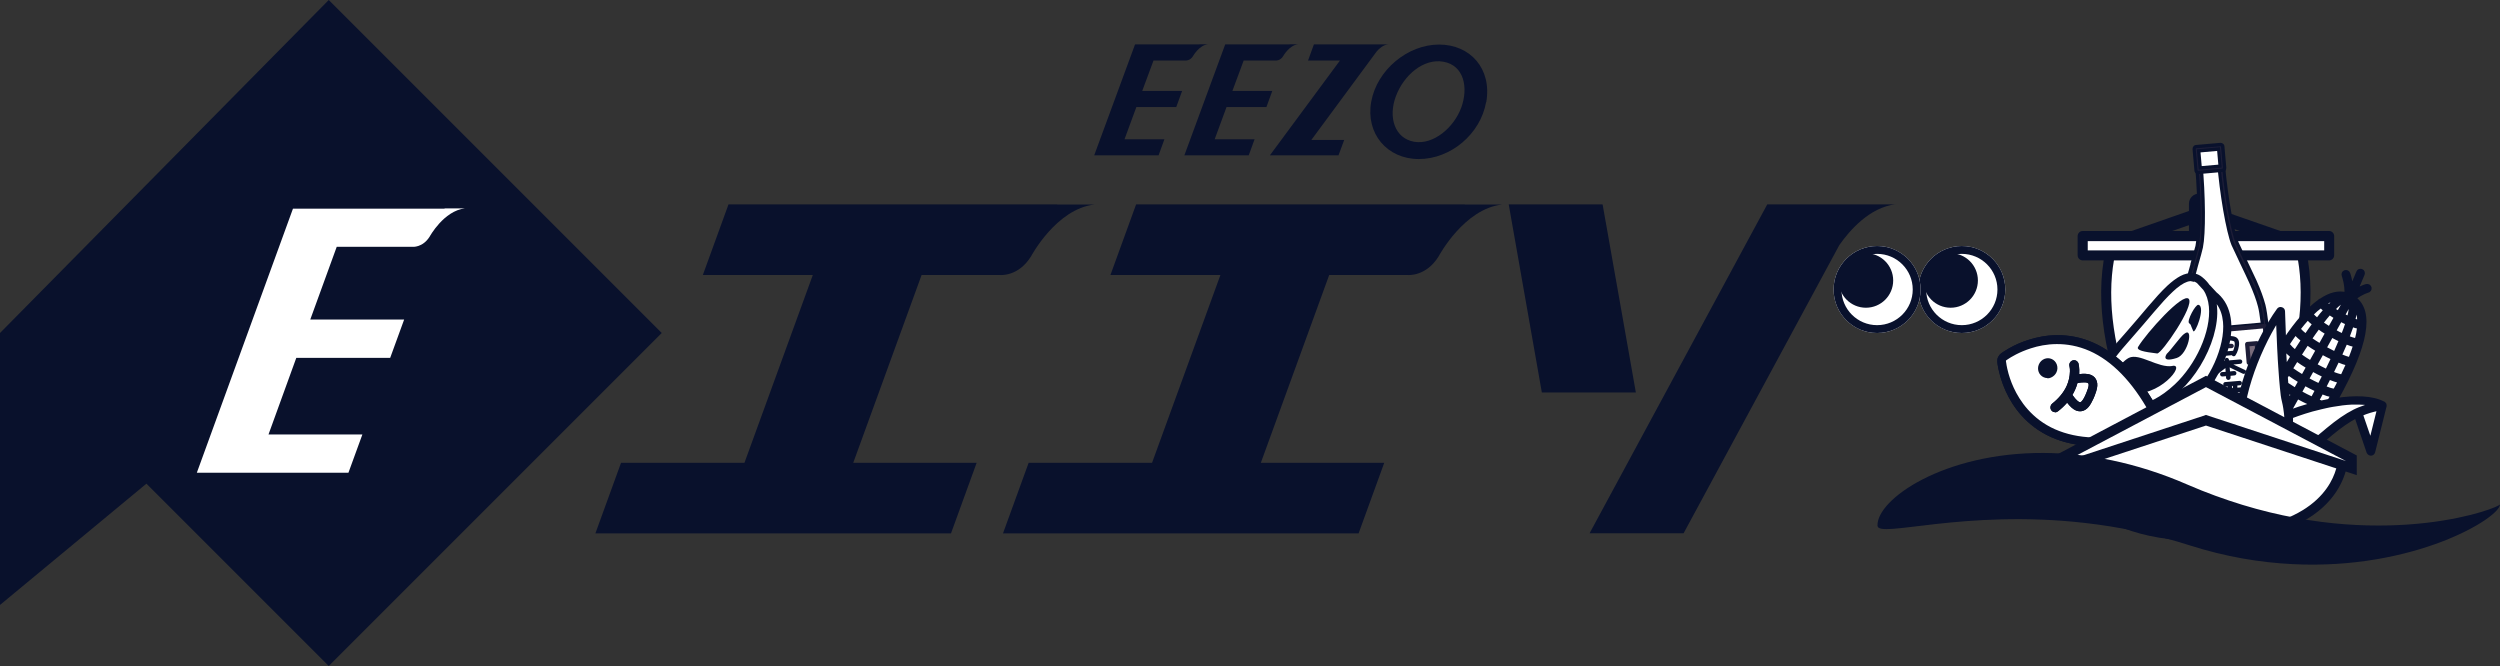 <?xml version="1.0" encoding="UTF-8"?>
<svg id="b" data-name="レイヤー 2" xmlns="http://www.w3.org/2000/svg" viewBox="0 0 187.99 50.08">
  <rect x="0" y="0" width="187.99" height="50.08" fill="#333333" stroke="none"/>
  <defs>
    <style>
      .d {
        fill: #796c7b;
      }

      .e {
        fill: #fff;
      }

      .f {
        stroke: #09112c;
        stroke-miterlimit: 10;
        stroke-width: .25px;
      }

      .f, .g {
        fill: #09112c;
      }

      .h {
        fill: #1d1d37;
      }

      .i {
        fill: #bfb8bf;
      }
    </style>
  </defs>
  <g id="c" data-name="レイヤー 1のコピー 5">
    <polygon class="g" points="24.72 0 49.76 25.04 24.72 50.08 11.01 36.37 0 45.49 0 25.04 24.72 0"/>
    <path class="e" d="M33.43,15.69h-11.4l-7.23,19.86h11.4l1.05-2.88h-7.06l2.09-5.76h7.06l1.05-2.88h-7.06l1.99-5.47h5.69s.77.08,1.3-.77c0,0,1.06-1.94,2.65-2.12h-1.53Z"/>
    <path class="g" d="M110.16,15.37h-24.73l-1.93,5.31h8.27l-5.14,14.12h-9.28l-1.93,5.31h26.74l1.93-5.31h-9.28l5.14-14.12h4.53s1.36,0,1.36,0c0,0,1.39.15,2.35-1.42,0,0,1.9-3.57,4.77-3.88h-2.81Z"/>
    <path class="g" d="M79.51,15.37h-24.73l-1.93,5.31h8.27l-5.14,14.12h-9.28l-1.93,5.31h26.74l1.93-5.31h-9.28l5.14-14.12h4.53s1.36,0,1.36,0c0,0,1.39.15,2.35-1.42,0,0,1.9-3.57,4.77-3.88h-2.81Z"/>
    <path class="g" d="M142.55,15.37h-9.66l-13.36,24.73h7.07l11.71-21.67c.75-1.07,2.27-2.85,4.25-3.07Z"/>
    <polygon class="g" points="123.01 29.51 115.94 29.51 113.45 15.37 120.51 15.37 123.01 29.51"/>
    <g>
      <g>
        <circle class="e" cx="147.52" cy="21.77" r="3.27"/>
        <path class="g" d="M147.52,19.09c1.48,0,2.68,1.2,2.68,2.68s-1.2,2.68-2.68,2.68-2.68-1.2-2.68-2.68,1.2-2.68,2.68-2.68M147.52,18.5c-1.8,0-3.27,1.46-3.27,3.27s1.46,3.27,3.27,3.27,3.27-1.46,3.27-3.27-1.46-3.27-3.27-3.27h0Z"/>
      </g>
      <circle class="g" cx="146.68" cy="21.09" r="2.05"/>
    </g>
    <g>
      <g>
        <circle class="e" cx="141.15" cy="21.77" r="3.27"/>
        <path class="g" d="M141.15,19.09c1.48,0,2.68,1.2,2.68,2.68s-1.2,2.68-2.68,2.68-2.68-1.2-2.68-2.68,1.2-2.68,2.68-2.68M141.15,18.5c-1.8,0-3.27,1.46-3.27,3.27s1.46,3.27,3.27,3.27,3.27-1.46,3.27-3.27-1.46-3.27-3.27-3.27h0Z"/>
      </g>
      <circle class="g" cx="140.31" cy="21.09" r="2.05"/>
    </g>
    <g>
      <path class="e" d="M165.88,31.63c-1.85,0-3.72-.16-5.57-.47-1.79-4.82-2.32-8.64-1.67-11.98,2.4-.53,4.84-.8,7.24-.8s4.83.27,7.24.8c.65,3.34.11,7.16-1.67,11.98-1.85.31-3.72.47-5.57.47Z"/>
      <path class="g" d="M165.88,18.76c2.29,0,4.62.25,6.91.74.55,3.17.03,6.79-1.62,11.33-1.76.29-3.54.43-5.29.43s-3.53-.14-5.29-.43c-1.66-4.54-2.18-8.16-1.62-11.33,2.3-.49,4.62-.74,6.91-.74M165.88,18.01c-2.52,0-5.04.29-7.56.86-.84,3.96.05,8.2,1.71,12.62,1.95.34,3.9.51,5.84.51s3.9-.17,5.84-.51c1.66-4.42,2.55-8.66,1.71-12.62-2.52-.57-5.04-.86-7.56-.86h0Z"/>
    </g>
    <g>
      <line class="g" x1="159.21" y1="18.28" x2="165.88" y2="15.96"/>
      <path class="g" d="M159.21,18.78c-.21,0-.4-.13-.47-.34-.09-.26.05-.55.31-.64l6.66-2.32c.26-.09.55.05.64.31.09.26-.05.55-.31.64l-6.66,2.32c-.05.02-.11.03-.16.03Z"/>
    </g>
    <g>
      <line class="g" x1="172.54" y1="18.28" x2="165.88" y2="15.96"/>
      <path class="g" d="M172.54,18.78c-.05,0-.11,0-.16-.03l-6.66-2.32c-.26-.09-.4-.38-.31-.64.09-.26.38-.4.64-.31l6.66,2.32c.26.09.4.38.31.64-.07.21-.27.34-.47.34Z"/>
    </g>
    <g>
      <rect class="e" x="165.35" y="15.31" width="1.05" height="3.14"/>
      <path class="g" d="M166.4,15.31v3.14h-1.05v-3.14h1.05M166.4,14.56h-1.05c-.41,0-.75.34-.75.75v3.14c0,.41.34.75.75.75h1.05c.41,0,.75-.34.75-.75v-3.14c0-.41-.34-.75-.75-.75h0Z"/>
    </g>
    <g>
      <rect class="e" x="156.61" y="17.76" width="18.53" height="1.45"/>
      <path class="g" d="M175.14,19.58h-18.53c-.21,0-.38-.17-.38-.38v-1.45c0-.21.17-.38.38-.38h18.53c.21,0,.38.17.38.38v1.45c0,.21-.17.38-.38.38ZM156.99,18.83h17.78v-.7h-17.78v.7Z"/>
    </g>
    <g>
      <g>
        <g>
          <g>
            <g>
              <g>
                <path class="e" d="M170.07,22.98c-.14-.56-.39-1.19-.66-1.8-.29-.65-1.23-2.57-1.35-2.86-.38-.94-.89-3.8-1.09-6.53l-1.68.15c.29,2.72.28,5.62.08,6.62-.06.31-.65,2.36-.82,3.05-.16.65-.29,1.31-.33,1.89-.02.34,0,.89.04,1.56l6.06-.54c-.08-.66-.16-1.21-.24-1.54Z"/>
                <g>
                  <path class="h" d="M170.48,24.51s0,.09-.04.12c-.03.03-.07.06-.11.06l-6.06.54s-.09-.01-.12-.04c-.03-.03-.06-.07-.06-.11-.05-.73-.06-1.26-.04-1.58.04-.52.15-1.17.34-1.91.08-.34.27-1,.44-1.64.18-.64.35-1.25.38-1.4.18-.84.22-3.3-.02-5.95-.02-.21-.04-.41-.06-.61,0-.04,0-.09.04-.12.03-.03.07-.06.11-.06l1.68-.15s.09,0,.12.04c.03.03.05.07.06.11.01.2.03.41.05.62.24,2.65.71,5.06,1.03,5.86.06.14.33.71.62,1.31.29.6.58,1.22.73,1.54.32.71.54,1.32.67,1.83.08.31.16.84.24,1.56,0,0,0,0,0,0ZM164.41,24.88l5.72-.51c-.07-.62-.15-1.08-.22-1.35-.12-.49-.34-1.08-.65-1.77-.14-.32-.44-.94-.72-1.53-.3-.63-.57-1.18-.63-1.33-.4-.99-.9-3.89-1.09-6.41l-1.35.12c.25,2.51.28,5.45.06,6.5-.03.16-.2.75-.38,1.42-.18.64-.36,1.3-.44,1.63-.18.73-.29,1.36-.33,1.86-.02.28-.01.74.03,1.37Z"/>
                  <path class="g" d="M164.25,25.35c-.07,0-.14-.02-.19-.07-.06-.05-.1-.13-.1-.2-.05-.73-.06-1.27-.04-1.6.04-.53.15-1.18.34-1.94.08-.34.26-.99.45-1.65v-.04c.18-.62.34-1.21.38-1.36.17-.83.21-3.27-.02-5.91-.02-.21-.04-.41-.06-.61,0-.08.02-.16.06-.21.05-.06.12-.1.2-.1l1.68-.15c.08,0,.16.02.21.07.06.05.09.12.1.2.02.2.03.41.05.62.24,2.64.7,5.04,1.02,5.82.06.14.32.68.59,1.26l.02.05c.29.6.58,1.22.73,1.54.32.71.54,1.33.68,1.85.08.32.16.85.25,1.58l-.12.02h.12c0,.06-.02.14-.06.2-.05.06-.12.1-.2.1l-6.06.54s-.02,0-.02,0ZM167,11.77l-1.71.14s-.02,0-.03.01c0,0,0,.02,0,.03.02.2.04.41.06.61.24,2.66.2,5.14.02,5.99-.03.15-.19.72-.37,1.37v.04c-.19.65-.37,1.3-.46,1.64-.18.74-.3,1.38-.33,1.89-.02.32-.01.84.04,1.56v.03s6.13-.55,6.13-.55v-.04c-.07-.7-.15-1.22-.23-1.53-.13-.5-.35-1.11-.66-1.81-.14-.32-.44-.94-.73-1.54l-.02-.05c-.29-.61-.54-1.13-.6-1.27-.32-.81-.8-3.23-1.04-5.9-.02-.21-.04-.42-.05-.62,0-.01,0-.02-.01-.03ZM164.29,25.02v-.13c-.04-.63-.05-1.1-.03-1.38.04-.51.15-1.15.33-1.88.08-.31.24-.89.4-1.48l.04-.16c.19-.69.35-1.26.38-1.42.22-1.04.19-4-.06-6.46v-.13s1.58-.14,1.58-.14v.13c.2,2.47.7,5.39,1.09,6.37.05.14.28.61.54,1.16l.08.17c.29.6.58,1.21.73,1.54.31.69.53,1.3.66,1.79.07.28.15.74.22,1.37l.02.13-5.98.53ZM165.61,12.21c.24,2.5.26,5.35.04,6.41-.03.16-.19.74-.38,1.4l-.05.19c-.16.59-.32,1.17-.4,1.48-.18.72-.29,1.34-.32,1.84-.02.25-.01.67.02,1.22l5.47-.49c-.07-.55-.13-.96-.2-1.21-.12-.48-.34-1.07-.64-1.75-.14-.32-.44-.94-.72-1.53l-.08-.17c-.27-.57-.49-1.03-.55-1.17-.4-1-.89-3.81-1.09-6.32l-1.09.1Z"/>
                </g>
              </g>
              <g>
                <path class="i" d="M165.12,32.74c.69.21,5.07-.13,5.7-.51.02-.32.02-.82-.01-1.39l-5.92.53c.07.56.15,1.05.23,1.37Z"/>
                <path class="h" d="M170.97,30.84s0,0,0,0c.03.57.03,1.07.01,1.41,0,.05-.03.1-.08.13-.68.41-5.12.74-5.83.52-.06-.02-.1-.06-.11-.12-.08-.33-.16-.82-.23-1.39,0-.04,0-.09.04-.12.03-.03.07-.06.11-.06l5.92-.53s.09.01.12.04c.03.03.05.07.06.11ZM170.66,32.13c.01-.28,0-.67-.01-1.1l-5.57.5c.06.42.12.8.18,1.08.83.14,4.61-.14,5.4-.47Z"/>
              </g>
              <g>
                <path class="e" d="M170.31,24.52l-6.06.54c.13,2.06.45,5.19.61,6.15,0,.06.02.11.03.17l5.92-.53c0-.06,0-.11,0-.17-.01-.97-.25-4.11-.49-6.16Z"/>
                <path class="h" d="M170.69,26.67h0c.15,1.7.26,3.34.27,4,0,.06,0,.11,0,.17,0,.09-.06.16-.15.17l-5.92.53c-.09,0-.16-.05-.18-.14,0-.06-.02-.11-.03-.17-.11-.65-.29-2.29-.44-3.99-.07-.8-.13-1.56-.17-2.17,0-.09.06-.17.15-.17l6.06-.54c.09,0,.17.06.18.15.07.61.14,1.37.22,2.17ZM170.63,30.7s0-.01,0-.02c0-.65-.12-2.29-.27-3.98h0c-.07-.73-.13-1.42-.2-2l-5.74.51c.04.58.09,1.27.16,2,.15,1.69.33,3.32.44,3.97,0,0,0,.01,0,.02l5.61-.5Z"/>
              </g>
            </g>
            <g>
              <rect class="e" x="165.22" y="11.11" width="1.83" height="1.61" transform="translate(-.4 14.76) rotate(-5.08)"/>
              <g>
                <path class="h" d="M167.14,11.02l.14,1.61c0,.09-.06.17-.15.18l-1.82.16c-.09,0-.17-.06-.18-.15l-.14-1.61c0-.09.06-.17.15-.18l1.82-.16c.09,0,.17.06.18.15ZM166.94,12.49l-.11-1.28-1.49.13.11,1.28,1.49-.13Z"/>
                <path class="g" d="M165.3,13.09c-.07,0-.13-.02-.19-.07-.06-.05-.1-.12-.1-.2l-.14-1.61c0-.08.02-.15.07-.21.05-.06.12-.1.2-.1l1.82-.16c.08,0,.15.02.21.07.06.05.1.12.1.2l.14,1.61c0,.08-.02.15-.06.21-.05.06-.12.1-.2.1l-1.82.16s-.02,0-.03,0ZM167,11l-1.85.15s-.04.02-.04.04l.14,1.61s.02.04.04.04h0l1.82-.16.04-.04-.14-1.61s0-.02-.01-.03ZM165.33,12.76l-.14-1.53,1.74-.16.14,1.53-1.74.16ZM165.47,11.46l.09,1.03,1.25-.11-.09-1.03-1.25.11Z"/>
              </g>
            </g>
          </g>
          <g>
            <path class="g" d="M166.42,26.64c.02.09.15.13.24.08,0,0,0,0,0,0,.02.09.12.14.2.11.19-.05.68-.1.97-.12.01.02.03.03.04.05.07.05.18.04.23-.04.16-.23.29-.64.27-.95,0-.04-.01-.09-.02-.13-.05-.17-.15-.25-.23-.29-.46-.21-1.27.01-1.63.19-.03-.06-.11-.1-.18-.08-.09.02-.14.11-.12.2.04.18.23.98.23.98ZM167.99,25.66s.04.05.04.07c.04.15-.01.44-.11.65,0,0-.02,0-.03,0-.2.01-.85.06-1.12.14-.01,0-.03.01-.04.02-.02-.09-.1-.41-.16-.67.28-.16,1.07-.37,1.41-.21Z"/>
            <path class="g" d="M168.79,27.81l-.85-.4c.3-.03.52-.05.52-.05.09,0,.16-.09.15-.18h0c0-.09-.09-.16-.18-.15l-.82.07v-.04c-.01-.09-.09-.16-.18-.15s-.16.09-.15.18v.04s-.76.07-.76.07c-.02,0-.04,0-.06,0,0,0-.01,0-.02,0h0c-.08.02-.16.06-.15.18h0c0,.09.09.16.18.15h0s.27-.03.59-.05l-.7.54c-.07.06-.09.16-.03.23.06.07.16.09.23.03l.78-.6.02.28-.27.02c-.09,0-.16.09-.15.18s.09.16.18.15l.27-.02v.13c.02.09.1.16.19.15s.16-.09.15-.18v-.13s.29-.03.29-.03c.09,0,.16-.09.15-.18s-.09-.16-.18-.15l-.3.03-.03-.3.99.47c.08.04.18,0,.22-.08.01-.03.02-.06.02-.08,0-.06-.04-.11-.09-.13Z"/>
            <path class="h" d="M166.88,28.93l-.36-.08c-.09-.02-.18.03-.2.12-.02.09.03.18.12.2l.36.08c.09.02.18-.03.2-.12,0-.02,0-.04,0-.05,0-.07-.06-.13-.13-.15Z"/>
            <path class="h" d="M166.8,29.81c.09.01.17-.05.19-.14,0-.01,0-.03,0-.04,0-.07-.06-.14-.14-.15l-.26-.04c-.09-.01-.17.05-.19.14-.01.09.05.17.14.19l.26.04Z"/>
            <path class="h" d="M166.79,30.06l-.32.45c-.05.07-.04.18.04.23.07.05.18.04.23-.04l.32-.45s.03-.07.03-.11c0-.05-.03-.09-.07-.12-.07-.05-.18-.04-.23.04Z"/>
            <path class="g" d="M168.62,29.12l-.38.03v-.16s.19-.02.19-.02c.09,0,.16-.09.15-.18h0c0-.09-.09-.16-.18-.15l-1.07.09c-.09,0-.16.09-.15.18h0c0,.09.09.16.18.15h.15s.02.15.02.15l-.29.03s-.09.03-.11.06c-.03.04-.04.08-.03.13l.15,1.07c.01.09.09.15.18.14l1.28-.11c.09,0,.15-.08.15-.17l-.05-1.08s0,0,0,0c0-.04-.02-.08-.06-.11-.03-.03-.08-.04-.12-.04ZM168.48,29.46v.19c0-.07-.07-.13-.15-.13h-.06s0-.03,0-.03l.22-.02ZM167.84,29.02h.06s.01.16.01.16h-.06s-.02-.16-.02-.16ZM167.56,29.54l.02.2c0,.09.09.16.18.15.09,0,.16-.09.15-.18h0s-.02-.2-.02-.2h.05s.01.17.01.17c0,.09.08.15.16.15h.21c.09,0,.16-.06.17-.14v.15s-1,.09-1,.09l-.05-.38h.12ZM167.54,30.3v-.04s.97-.09.97-.09v.04s-.97.09-.97.09Z"/>
            <path class="h" d="M166.68,26.15c.02.09.11.14.2.13,0,0,.48-.11.92-.1.09,0,.17-.07.17-.16,0,0,0-.01,0-.02,0-.08-.08-.15-.16-.15-.48,0-.97.1-1,.1-.09.02-.14.11-.13.2Z"/>
          </g>
        </g>
        <g>
          <rect class="d" x="169.04" y="25.84" width=".73" height="1.4" transform="translate(-1.69 15.1) rotate(-5.08)"/>
          <path class="h" d="M169.87,25.8l.12,1.4c0,.09-.06.17-.15.18l-.72.06c-.09,0-.17-.06-.18-.15l-.12-1.4c0-.09.06-.17.15-.18l.72-.06c.09,0,.17.06.18.15ZM169.65,27.07l-.1-1.07-.4.04.1,1.07.4-.04Z"/>
        </g>
      </g>
      <path class="e" d="M165.84,21.13s0,.04,0,.07c-.18.54-.44,1.85-.43,2.8,0,.09-.07.17-.16.17-.09,0-.17-.07-.17-.16,0-1,.26-2.33.45-2.91.03-.09.12-.13.21-.1.06.02.11.08.11.14Z"/>
    </g>
    <path class="e" d="M165.81,21.93c-.07-.09-.14-.19-.22-.27-.08-.09-.17-.17-.27-.25h0s-.02-.02-.02-.02c-.18-.14-.38-.23-.58-.26-.31-.05-.61.04-.9.19-.29.15-.58.38-.87.65-.84.78-1.75,1.97-2.76,3.11-.91,1.03-1.57,1.82-1.88,2.55-.15.36-.22.72-.16,1.08.06.36.24.69.53,1l.94,1.01c.57.62,1.37.96,2.26.87.89-.08,1.88-.56,2.91-1.52.99-.93,1.83-2.3,2.24-3.67.2-.69.3-1.38.23-2.02-.06-.64-.28-1.24-.72-1.71-.08-.09-.17-.17-.27-.25l-.46-.5Z"/>
    <path class="g" d="M166.15,21.43c-.07-.1-.15-.21-.24-.3-.09-.1-.19-.19-.29-.27h0s-.02-.02-.02-.02c-.2-.16-.42-.26-.65-.29-.34-.05-.68.04-1,.21-.32.17-.64.42-.97.72-.93.87-1.94,2.19-3.06,3.45-1.02,1.14-1.75,2.02-2.09,2.83-.17.4-.25.8-.18,1.2.06.4.27.77.59,1.11l1.05,1.13c.63.69,1.52,1.06,2.51.97.99-.09,2.08-.63,3.23-1.69,1.1-1.03,2.03-2.55,2.48-4.08.22-.76.33-1.53.26-2.24-.07-.71-.31-1.38-.8-1.9-.09-.1-.19-.19-.29-.27l-.51-.55ZM158.23,28.89c-.03-.19-.02-.39.05-.63.1-.35.34-.76.69-1.25.35-.48.82-1.03,1.39-1.67,1.14-1.28,2.16-2.6,3.03-3.41.4-.38.78-.64,1.08-.74.15-.05.28-.06.4-.05.11.02.22.06.34.15l.47.51c.24.35.37.77.42,1.26.09.92-.16,2.03-.63,3.08-.47,1.05-1.17,2.05-1.93,2.76-1.08,1.01-2.07,1.47-2.89,1.54-.82.07-1.48-.22-2-.77-.26-.28-.38-.53-.43-.78ZM167.16,24.19c.09.92-.16,2.03-.63,3.08-.47,1.05-1.17,2.05-1.93,2.76-1.08,1.01-2.07,1.47-2.89,1.54-.7.06-1.29-.14-1.77-.55.26.04.52.06.8.03.99-.09,2.08-.63,3.23-1.69,1.1-1.03,2.03-2.55,2.48-4.08.22-.76.33-1.53.26-2.24,0-.06-.01-.11-.02-.17.27.37.42.81.47,1.33ZM164.24,25.1c-.34.28-.94,1.16-1.31,1.51,0,0-.5.7.75.31.86-.27,1.31-2.42.56-1.81ZM164.61,24.3c.19.17.05.02.31.59.13.3.97-1.84.39-1.97-.21-.05-.89,1.21-.7,1.38ZM164.59,22.48c-.43-.53-3.2,2.58-3.81,3.6-.16.26.42.38,1.43.5.33.04,2.81-3.57,2.38-4.1ZM163.36,27.52c-1.07.18-2.49-1-3.28-.61-.67.34-2.18,2.18.02,2.62,2.2.45,4.32-2.19,3.26-2.02Z"/>
    <g>
      <g>
        <g>
          <path class="e" d="M154.52,27.92c.14-.32,0-.68-.29-.82-.3-.13-.66.01-.8.33-.14.32,0,.68.29.82.3.13.66-.01.8-.33Z"/>
          <path class="g" d="M153.96,28.43c-.1,0-.19-.02-.28-.06-.37-.16-.53-.6-.36-.98.17-.38.6-.56.97-.39.17.08.3.22.37.4.07.19.07.4-.02.59h0c-.08.18-.23.32-.41.4-.09.04-.18.06-.28.06ZM154,27.18c-.19,0-.37.12-.46.31-.11.25,0,.55.23.65.11.05.24.05.36,0,.12-.05.22-.15.27-.27h0c.06-.13.06-.27.01-.4-.04-.12-.13-.21-.24-.26-.06-.03-.12-.04-.18-.04Z"/>
        </g>
        <g>
          <path class="e" d="M164.3,30.42c-.08-.04-.18-.05-.27-.04l-2.01.26c-1.47-2.6-3.09-4.05-4.67-4.75h0s0,0,0,0h0c-1.82-.8-3.53-.61-4.76-.22-.62.2-1.12.44-1.47.64-.18.1-.32.19-.41.25-.1.06-.15.11-.16.11h0s0,0,0,0c-.08.06-.14.14-.18.23-.04.09-.06.19-.05.28h0s0,0,0,0c0,0,0,.08.02.19.05.34.2,1.11.6,2,.54,1.18,1.54,2.58,3.36,3.39h0c1.58.7,3.74.94,6.66.28l1.16,1.66h0c.05.08.13.14.21.18.08.04.18.05.27.04h0c.19-.02.36-.15.44-.33l1.52-3.44c.08-.18.06-.39-.05-.55h0c-.05-.08-.13-.14-.21-.18ZM162.5,34.5l-.06-.05M164.14,30.8l.06.05"/>
          <path class="g" d="M162.54,35.04c-.09,0-.18-.02-.26-.05-.11-.05-.2-.12-.26-.22l-1.11-1.59c-2.64.59-4.88.48-6.65-.3-1.93-.86-2.93-2.35-3.43-3.45-.4-.88-.56-1.65-.62-2.03-.01-.09-.02-.15-.02-.18v-.02s0-.01,0-.01c0-.11,0-.23.06-.34s.12-.2.22-.27c0,0,.07-.05.17-.12.1-.07.24-.15.42-.26.47-.27.98-.49,1.5-.65,1.15-.37,2.93-.63,4.85.22,1.78.79,3.36,2.38,4.7,4.73l1.92-.25c.11-.01.23,0,.34.05.1.04.2.12.26.22l.02.04c.11.19.13.43.04.63l-1.52,3.44c-.1.22-.3.38-.53.41-.03,0-.05,0-.08,0ZM162.23,34.64c.04.05.09.09.15.12.06.03.13.04.21.03.15-.02.28-.12.34-.26l1.52-3.44c.06-.14.05-.3-.04-.42h0c-.04-.07-.09-.11-.15-.13h0c-.06-.03-.14-.04-.2-.03l-2.09.27-.04-.07c-1.32-2.35-2.88-3.92-4.61-4.7-1.86-.82-3.57-.57-4.68-.22-.5.16-.99.37-1.45.63-.17.1-.31.18-.4.25-.09.06-.15.1-.15.11-.06.05-.11.11-.14.18-.03.07-.04.15-.04.22v.02s.01.09.02.17c.06.37.21,1.11.6,1.97.48,1.06,1.45,2.5,3.3,3.32,1.75.77,3.96.86,6.58.27l.08-.02,1.22,1.75ZM162.42,34.59l-.05-.05.16-.19.05.05-.16.19ZM164.11,30.94l-.05-.04.16-.19.05.04-.16.19Z"/>
        </g>
        <g>
          <path class="e" d="M156.4,28.24c-.07.01-.14.02-.2.03.06-.53-.03-.89-.03-.91-.03-.12-.15-.19-.27-.15-.12.04-.19.17-.16.29h0s0,0,0,0v.02s.02.09.02.09c.01.08.02.19.02.33,0,.28-.05.68-.25,1.12-.19.44-.53.92-1.13,1.39-.1.08-.12.22-.05.32.07.1.21.12.31.04.31-.25.57-.5.77-.76.24.34.46.56.7.66.12.05.24.07.36.05.18-.03.34-.14.46-.29.13-.15.23-.34.33-.57.07-.16.14-.34.21-.54.09-.27.11-.5.05-.69-.06-.19-.2-.32-.36-.39-.26-.11-.56-.1-.8-.07ZM157.18,28.83c.02.07.03.21-.05.43-.06.19-.13.36-.19.5-.12.27-.25.46-.35.54-.05.04-.09.06-.13.07-.04,0-.09,0-.15-.03-.14-.06-.36-.27-.61-.64.1-.16.18-.31.25-.46.08-.19.14-.36.18-.53.07-.02.23-.06.4-.07.19-.02.39-.01.51.05.08.04.12.08.15.15Z"/>
          <path class="g" d="M154.53,30.99s-.03,0-.05,0c-.09-.01-.17-.06-.23-.14-.11-.15-.08-.38.07-.5.5-.4.87-.85,1.09-1.34.15-.34.23-.7.24-1.07,0-.14,0-.25-.02-.31l-.02-.12c-.04-.16.07-.35.25-.41.09-.03.18-.02.27.03.08.05.14.12.17.22,0,.01.08.32.05.78.01,0,.03,0,.04,0h0c.25-.03.57-.05.86.07.21.09.36.26.42.47.07.21.05.46-.05.77-.07.22-.14.4-.21.55-.12.26-.23.45-.35.6-.16.19-.34.3-.54.33-.14.02-.29,0-.43-.06-.22-.1-.42-.28-.65-.58-.2.23-.43.45-.69.65-.06.05-.14.08-.22.08ZM155.97,27.33s-.02,0-.03,0c-.06.02-.09.08-.08.14l.02.12c.01.08.02.2.02.35,0,.4-.09.79-.26,1.17-.24.53-.63,1.01-1.16,1.44-.05.04-.06.11-.03.15.01.02.04.03.06.04.02,0,.05,0,.07-.02.29-.22.54-.47.75-.74l.1-.13.1.13c.24.33.45.53.65.62.1.04.2.06.29.04.14-.02.27-.1.39-.24.11-.13.21-.3.32-.54.06-.15.13-.32.2-.53.08-.25.1-.45.05-.61-.04-.14-.15-.25-.29-.31-.24-.1-.51-.08-.73-.06-.07,0-.13.02-.19.03l-.17.03.02-.17c.06-.51-.03-.86-.03-.86,0-.03-.02-.05-.04-.06-.01,0-.03-.01-.04-.01ZM156.42,30.5c-.05,0-.11-.01-.17-.04-.18-.08-.42-.32-.67-.68l-.05-.07.04-.07c.09-.15.17-.3.24-.45.07-.16.12-.32.17-.51l.02-.07.07-.02c.08-.02.24-.06.42-.08.08,0,.38-.03.58.06.11.05.17.12.21.22h0c.03.09.04.25-.05.51-.07.21-.13.37-.2.51-.12.28-.26.49-.39.59-.07.05-.13.08-.19.09-.02,0-.03,0-.05,0ZM155.84,29.7c.29.41.46.51.51.53.05.02.07.02.08.02,0,0,.03,0,.07-.04.09-.08.21-.26.32-.5.06-.13.12-.29.19-.49.07-.22.05-.32.05-.35-.01-.03-.02-.05-.08-.08-.08-.04-.26-.05-.45-.03-.12.01-.23.03-.31.05-.05.18-.1.33-.17.48-.06.14-.13.27-.21.41Z"/>
        </g>
      </g>
      <g>
        <path class="g" d="M154.23,27.1c-.3-.13-.66.01-.8.33s0,.68.29.82.66-.01.8-.33,0-.68-.29-.82ZM164.52,30.6h0c-.05-.08-.13-.14-.21-.18s-.18-.05-.27-.04l-2.01.26c-1.47-2.6-3.09-4.05-4.67-4.75h0s0,0,0,0h0c-1.82-.8-3.53-.61-4.76-.22-.62.2-1.12.44-1.47.64-.18.1-.32.19-.41.25-.1.06-.15.11-.16.11h0s0,0,0,0c-.08.06-.14.14-.18.23-.04.09-.06.19-.05.28h0s0,0,0,0c0,0,0,.08.02.19.05.34.2,1.11.6,2,.54,1.18,1.54,2.58,3.36,3.39h0c1.58.7,3.74.94,6.66.28l1.16,1.66h0c.05.08.13.14.21.18s.18.05.27.04h0c.19-.02.36-.15.44-.33l1.52-3.44c.08-.18.06-.39-.05-.55ZM162.68,34.42s-.06.08-.11.09h-.07s-.06-.06-.06-.06l-1.3-1.87-.13.03c-2.92.68-5.03.45-6.54-.23h0c-1.72-.76-2.66-2.08-3.17-3.2-.26-.56-.4-1.07-.49-1.45-.04-.19-.07-.34-.08-.44-.02-.1-.02-.16-.02-.17v-.07s.06-.06.06-.06c.01,0,.05-.04.14-.1.27-.18.9-.56,1.79-.84,1.17-.37,2.78-.56,4.5.2h0c1.51.67,3.1,2.08,4.56,4.7l.06.11,2.26-.29h0s.07,0,.07,0l.06.05s.03.1.01.14l-1.52,3.44ZM157.56,28.69c-.06-.19-.2-.32-.36-.39-.26-.11-.56-.1-.8-.06-.07.01-.14.02-.2.03.06-.53-.03-.89-.03-.91-.03-.12-.15-.19-.27-.15-.12.04-.19.17-.16.29h0s0,0,0,0v.02s.02.09.02.09c.01.08.02.19.02.33,0,.28-.05.68-.25,1.12-.19.44-.53.92-1.13,1.39-.1.08-.12.22-.05.32.07.1.21.12.31.04.31-.25.57-.5.77-.76.24.34.46.56.7.66.12.05.24.07.36.05.18-.03.34-.14.46-.29.13-.15.23-.34.33-.57.07-.16.14-.34.21-.54.09-.27.11-.5.05-.69ZM156.59,30.3c-.05.04-.09.06-.13.07-.04,0-.09,0-.15-.03-.14-.06-.36-.27-.61-.64.1-.16.18-.31.25-.46.08-.19.14-.36.18-.53.07-.02.23-.06.4-.07.19-.02.39-.01.51.05.08.04.12.08.15.15.02.07.03.21-.05.43-.06.19-.13.36-.19.5-.12.27-.25.46-.35.54Z"/>
        <path class="g" d="M162.54,35.04c-.09,0-.18-.02-.26-.05-.11-.05-.2-.12-.26-.22l-1.11-1.59c-2.64.59-4.88.48-6.65-.3-1.93-.86-2.93-2.35-3.43-3.45-.4-.88-.56-1.65-.62-2.03-.01-.09-.02-.15-.02-.18v-.02s0-.01,0-.01c0-.11,0-.23.06-.34s.12-.2.22-.27c0,0,.07-.05.17-.12.1-.07.24-.15.42-.26.47-.27.98-.49,1.5-.65,1.15-.37,2.93-.63,4.85.22,1.78.79,3.36,2.38,4.7,4.73l1.92-.25c.11-.01.23,0,.34.05.1.04.19.12.26.22l.02.04c.11.19.13.43.04.63l-1.52,3.44c-.1.22-.3.38-.53.41-.03,0-.05,0-.08,0ZM162.23,34.64c.04.05.09.09.15.12.06.03.13.04.21.03.15-.02.28-.12.34-.26l1.52-3.44c.06-.14.05-.3-.04-.42h0c-.04-.07-.09-.11-.15-.13-.06-.03-.14-.04-.21-.03l-2.09.27-.04-.07c-1.32-2.35-2.88-3.92-4.61-4.7-1.86-.82-3.57-.57-4.68-.22-.5.16-.99.37-1.45.63-.17.1-.31.18-.4.25-.09.06-.15.1-.15.11-.06.05-.11.11-.14.18-.03.07-.04.15-.04.22v.02s.01.09.02.17c.06.37.21,1.11.6,1.97.48,1.06,1.45,2.5,3.3,3.32,1.75.77,3.96.86,6.58.27l.08-.02,1.22,1.75ZM162.57,34.63l-.12-.02-.1-.09-1.25-1.8h-.04c-2.65.63-4.87.55-6.62-.22-1.81-.81-2.76-2.22-3.24-3.26-.22-.47-.38-.97-.5-1.47-.04-.19-.07-.35-.09-.45-.02-.11-.02-.16-.02-.18l.02-.14.07-.08s.08-.06.17-.12c.24-.16.9-.57,1.82-.86,1.09-.35,2.77-.59,4.59.21,1.75.78,3.3,2.37,4.62,4.75l.02.04,2.21-.28h.11s.11.11.11.11c.05.08.06.18.02.26l-1.52,3.44c-.04.09-.12.15-.21.16h-.02ZM162.55,34.38h0s.01,0,.01,0l1.52-3.44v-.02s-.04,0-.04,0l-2.31.3-.1-.19c-1.29-2.33-2.81-3.89-4.5-4.64-1.75-.77-3.37-.54-4.41-.2-.88.28-1.52.67-1.75.83-.08.05-.12.08-.13.09h0s0,.05,0,.05h0s0,.05.02.13c.01.1.04.25.08.44.11.49.27.96.48,1.42.46,1,1.37,2.36,3.11,3.13,1.7.75,3.87.83,6.46.22l.21-.05,1.36,1.94ZM154.53,30.99s-.03,0-.05,0c-.09-.01-.17-.06-.23-.14-.11-.15-.08-.38.07-.5.5-.4.87-.85,1.09-1.34.15-.34.23-.7.24-1.07,0-.14,0-.25-.02-.31l-.02-.12c-.04-.16.07-.35.25-.41.09-.03.18-.02.27.03.08.05.14.12.17.22,0,.01.08.32.05.78.01,0,.03,0,.04,0,.25-.03.57-.05.86.07.21.09.36.26.42.47h0c.07.21.05.46-.05.77-.07.22-.14.4-.21.55-.12.26-.23.45-.35.6-.16.19-.34.3-.54.33-.14.02-.29,0-.43-.06-.22-.1-.42-.28-.65-.58-.2.23-.43.45-.69.65-.06.05-.14.08-.22.08ZM155.97,27.33s-.02,0-.03,0c-.06.02-.09.08-.08.14l.02.12c.01.08.02.2.02.35,0,.4-.09.79-.26,1.17-.24.53-.63,1.01-1.16,1.44-.05.04-.06.11-.03.15.01.02.04.03.06.04.02,0,.05,0,.07-.02.29-.22.54-.47.75-.74l.1-.13.1.13c.24.33.45.53.65.62.1.04.2.06.29.04.14-.02.27-.1.39-.24.11-.13.21-.3.32-.54.06-.15.13-.32.2-.53.08-.25.1-.45.05-.61h0c-.04-.14-.15-.25-.29-.31-.24-.1-.52-.08-.73-.06-.07,0-.13.02-.19.03l-.17.03.02-.17c.06-.51-.03-.86-.03-.86,0-.03-.02-.05-.04-.06-.01,0-.03-.01-.04-.01ZM156.42,30.5c-.05,0-.11-.01-.17-.04-.18-.08-.42-.32-.67-.68l-.05-.07.04-.07c.09-.15.17-.3.24-.45.07-.16.12-.32.17-.51l.02-.07.07-.02c.08-.02.24-.06.42-.08.08,0,.38-.03.58.06.11.05.17.12.21.22.03.09.04.25-.05.51-.07.21-.13.37-.2.51-.12.28-.26.49-.39.59-.07.05-.13.08-.19.09-.02,0-.03,0-.05,0ZM155.84,29.7c.29.41.46.51.51.53.05.02.07.02.08.02,0,0,.03,0,.07-.04h0c.09-.07.21-.26.31-.5.06-.13.12-.29.19-.49.08-.22.05-.32.05-.35-.01-.03-.02-.05-.08-.08-.08-.04-.26-.05-.45-.03-.12.01-.23.03-.31.05-.05.18-.1.33-.17.48-.06.14-.13.27-.21.41ZM153.96,28.43c-.1,0-.19-.02-.28-.06-.37-.16-.53-.6-.36-.98.17-.38.6-.56.97-.39.17.08.3.22.37.4.07.19.07.4-.02.59-.08.18-.23.32-.41.4-.09.04-.18.06-.28.06ZM154,27.18c-.19,0-.37.12-.46.31-.11.25,0,.55.23.65.11.05.24.05.36,0,.12-.05.22-.15.27-.27.06-.13.06-.27.01-.4-.04-.12-.13-.21-.24-.26h0c-.06-.03-.12-.04-.18-.04Z"/>
      </g>
    </g>
    <path class="e" d="M168.27,33.18c.2.9.64,1.54,1.31,1.92.06.03.12.05.18.08,1.63.7,3.82-1.12,5.28-2.34l.26-.22c.7-.58,1.29-.99,1.87-1.29l.91,2.67s.05.09.1.11c.03.02.07.03.11.03.09,0,.17-.07.19-.16l.86-3.45s0,0,0,0c0,0,0,0,0,0,0-.02,0-.05,0-.07,0,0,0,0,0-.01,0-.02-.01-.04-.02-.06,0,0,0,0,0-.01,0,0,0,0,0,0-.01-.02-.03-.03-.05-.05,0,0,0,0-.01,0,0,0,0,0,0,0-.84-.47-2.19-.49-3.57-.28,2.28-4.08,2.73-6.59,1.37-7.63.59-.44.99-.53.99-.53.11-.02.18-.14.16-.25-.02-.11-.13-.18-.25-.16-.02,0-.32.07-.78.35l.51-1.21c.04-.11,0-.23-.11-.27-.11-.04-.23,0-.27.11l-.49,1.16c-.05-.6-.21-1.04-.22-1.06-.04-.11-.16-.16-.27-.12-.11.04-.16.16-.12.27,0,0,.24.65.21,1.39-.57-.15-1.21,0-1.89.46-.03,0-.06.02-.09.04-.02.02-.03.03-.05.05-.82.58-1.7,1.58-2.61,2.95-.05-1.2-.08-2.16-.08-2.19,0-.09-.06-.17-.15-.19-.09-.03-.18,0-.23.08-1.63,2.24-3.64,7.05-3.02,9.91ZM169.72,34.67s0,0-.01,0M175.35,29.74s-.04.07-.05.1c-.05.09-.11.18-.16.27"/>
    <path class="f" d="M168.27,33.18c.2.9.64,1.54,1.31,1.92.06.03.12.05.18.08,1.63.7,3.82-1.12,5.28-2.34l.26-.22c.7-.58,1.29-.99,1.87-1.29l.91,2.67s.05.09.1.11c.03.02.07.03.11.03.09,0,.17-.07.19-.16l.86-3.45s0,0,0,0c0,0,0,0,0,0,0-.02,0-.05,0-.07,0,0,0,0,0-.01,0-.02-.01-.04-.02-.06,0,0,0,0,0-.01,0,0,0,0,0,0-.01-.02-.03-.03-.05-.05,0,0,0,0-.01,0,0,0,0,0,0,0-.84-.47-2.19-.49-3.57-.28,2.28-4.08,2.73-6.59,1.37-7.63.59-.44.99-.53.99-.53.11-.02.18-.14.16-.25-.02-.11-.13-.18-.25-.16-.02,0-.32.07-.78.35l.51-1.21c.04-.11,0-.23-.11-.27-.11-.04-.23,0-.27.11l-.49,1.16c-.05-.6-.21-1.04-.22-1.06-.04-.11-.16-.16-.27-.12-.11.04-.16.16-.12.27,0,0,.24.65.21,1.39-.57-.15-1.21,0-1.89.46-.03,0-.06.02-.09.04-.02.02-.03.03-.05.05-.82.58-1.7,1.58-2.61,2.95-.05-1.2-.08-2.16-.08-2.19,0-.09-.06-.17-.15-.19-.09-.03-.18,0-.23.08-1.63,2.24-3.64,7.05-3.02,9.91ZM168.68,33.09c-.54-2.45,1.06-6.68,2.59-9.05.02.52.05,1.31.09,2.15,0,.12.01.24.02.36,0,.13.01.25.02.38,0,.01,0,.02,0,.03.01.21.02.41.04.61.01.24.03.47.05.69,0,.1.01.19.02.28.01.15.02.3.04.44,0,.04,0,.08.01.12.04.46.09.83.15,1.05.05.19.08.37.11.55.02.13.04.26.05.38,0,.07.02.15.02.22,0,.03,0,.06,0,.09,0,.05,0,.09,0,.14,0,1.33-.61,2.28-1.93,3.02-.08.04-.15.09-.23.13,0,0,0,0-.01,0,0,0,0,0-.01,0-.06-.04-.11-.08-.17-.12-.15-.12-.29-.26-.4-.43-.12-.17-.23-.37-.31-.59-.05-.14-.1-.29-.14-.46ZM170.97,34.88c-.27.05-.53.06-.78,0,.03-.02.06-.04.09-.05,1.43-.84,2.08-1.96,2.02-3.49.3-.12.64-.23,1-.35.18-.06.37-.11.57-.17.22-.06.45-.12.68-.17.06-.01.12-.03.17-.04.04,0,.08-.02.13-.03.09-.02.19-.04.28-.06h0c.09-.02.18-.04.27-.05.51-.09.99-.15,1.43-.17.07,0,.15,0,.22,0,.51-.01.97.02,1.35.11-.15.04-.3.08-.44.13-.18.06-.36.13-.54.2-.06.03-.13.05-.19.08-.06.03-.13.06-.19.09-.63.32-1.25.75-2,1.37l-.26.22c-.78.65-1.78,1.49-2.75,1.98-.36.18-.72.32-1.06.38ZM177.56,31.16c.41-.18.84-.31,1.31-.4l-.61,2.45-.7-2.04ZM177.39,24.18c-.12-.02-.25-.06-.41-.12.1-.37.15-.67.16-.91.16.28.24.62.24,1.03ZM175.79,22.44c-.2.14-.42.33-.66.58-.1-.08-.19-.15-.26-.23.33-.2.64-.31.92-.35ZM175.56,29.37s-.03-.02-.05-.02c-.19-.02-.44-.1-.73-.22.13-.25.25-.48.36-.71.3.12.56.21.78.25-.11.23-.24.46-.37.7ZM174.95,27.88c-.27-.13-.56-.27-.84-.43l.51-.91c.27.15.53.28.79.4-.14.29-.29.6-.45.94ZM175.58,26.56c-.25-.12-.5-.25-.76-.39l.51-.92c.23.12.45.24.67.34-.12.29-.26.62-.42.97ZM176.16,25.21c-.2-.09-.41-.2-.62-.32l.46-.83c.16.09.33.17.49.24-.08.26-.19.56-.33.91ZM175.84,23.5c-.13-.08-.26-.16-.38-.24.38-.4.68-.61.89-.68,0,0,0,0,0,.01l-.51.91ZM175.17,23.56c.15.1.3.2.46.3l-.46.82c-.21-.13-.41-.26-.6-.39.21-.28.41-.52.59-.73ZM174.33,24.62c.2.15.42.29.64.42l-.51.92c-.26-.16-.51-.32-.74-.48.21-.31.42-.6.61-.86ZM173.49,25.83c.24.17.5.34.77.5l-.51.91c-.29-.17-.57-.36-.82-.54.2-.31.38-.6.56-.87ZM171.8,26.26c.14.17.33.35.56.54-.14.22-.27.44-.41.68-.04-.03-.07-.06-.11-.09-.02-.36-.04-.73-.06-1.09,0-.01.01-.02.02-.03ZM172.25,30.78l.51-.91c.31.17.62.33.92.46-.03.05-.06.1-.08.15-.48.14-.92.28-1.32.43,0-.05-.01-.09-.02-.14ZM172.12,30.14s-.01-.06-.02-.09c-.04-.15-.07-.37-.1-.64.13.08.26.16.39.24l-.27.48ZM171.95,28.87c-.01-.16-.03-.33-.04-.51.05-.09.11-.18.16-.27.27.2.57.39.88.58l-.35.62c-.23-.14-.44-.28-.65-.42ZM172.7,27.05c.26.19.54.37.84.55l-.39.7c-.31-.18-.6-.38-.87-.57.14-.24.28-.46.42-.68ZM176.72,22.78c.05.18.05.51-.11,1.12-.13-.06-.27-.13-.4-.2l.51-.92ZM174.76,28.25c-.12.23-.24.47-.37.71-.28-.13-.58-.28-.89-.45l.39-.7c.29.16.58.31.86.44ZM173.87,29.96c-.29-.13-.6-.29-.91-.46l.35-.62c.3.17.61.32.9.46-.11.2-.22.41-.33.62ZM172.6,25.08c.15.16.34.33.55.5-.18.27-.37.56-.56.86-.21-.17-.38-.34-.5-.49-.02-.02-.03-.03-.06-.05.19-.29.38-.57.57-.83ZM173.53,23.94c.13.14.29.29.47.43-.2.26-.4.55-.61.86-.22-.17-.4-.34-.53-.49.23-.29.45-.56.67-.8ZM174.51,23.02c.09.1.21.2.33.3-.19.21-.39.45-.59.72-.17-.14-.31-.27-.43-.4.24-.24.47-.44.7-.61ZM177.37,24.6c-.03.3-.09.62-.19.97-.18-.04-.4-.11-.64-.2.13-.34.24-.64.33-.91.18.07.36.12.5.14ZM177.07,25.98c-.1.31-.22.65-.36,1-.2-.04-.46-.13-.74-.25.16-.35.3-.68.43-.97.25.1.48.18.68.22ZM176.54,27.37c-.13.29-.27.6-.42.91,0,0,0,0-.01,0-.19-.03-.46-.11-.77-.24.16-.33.31-.64.45-.93.28.12.54.21.75.26ZM175.14,30.12c-.19.04-.39.08-.58.12-.09-.03-.2-.07-.3-.11.11-.21.23-.42.33-.62.29.12.56.2.77.24-.02.03-.04.07-.05.1-.05.09-.11.18-.16.27Z"/>
    <g>
      <path class="e" d="M165.88,40.33c-8.93,0-10.12-4.48-10.28-5.61l10.28-3.5,10.28,3.5c-.14,1.16-1.26,5.61-10.28,5.61Z"/>
      <path class="g" d="M165.88,31.61l9.86,3.36c-.29,1.38-1.82,4.99-9.86,4.99s-9.57-3.61-9.86-4.99l9.86-3.36M165.88,30.82l-10.68,3.63s0,6.25,10.68,6.25,10.68-6.25,10.68-6.25l-10.68-3.63h0Z"/>
    </g>
    <g>
      <polygon class="e" points="165.88 31.6 154.91 35.21 154.91 34.48 165.88 28.68 176.85 34.48 176.85 35.21 165.88 31.6"/>
      <path class="g" d="M165.88,29.11l10.53,5.56-10.3-3.39-.23-.08-.23.08-10.3,3.39,10.53-5.56M165.88,28.26l-11.34,5.99v1.48l11.34-3.73,11.34,3.73v-1.48l-11.34-5.99h0Z"/>
    </g>
    <path class="g" d="M156.83,39.33c2.44.28,5.08.8,7.83,1.68,2.72.87,5.31,1.29,7.72,1.41,9.19.47,15.64-3.5,15.61-4.5,0,.26-8.25,3.44-19.38.04-1.33-.41-2.7-.9-4.1-1.51-3.94-1.72-7.62-2.37-10.84-2.39-7.53-.03-12.56,3.5-12.49,5.47.03.99,6.5-1.26,15.65-.2Z"/>
    <g>
      <path class="g" d="M111.75,7.68c-.43,2.41-2.67,4.28-5.06,4.28s-4.01-1.92-3.58-4.31,2.74-4.3,5.1-4.3,3.99,1.83,3.55,4.34ZM104.96,7.25c-.59,1.59-.07,3.16,1.38,3.41s2.99-1.07,3.54-2.57.21-3.18-1.35-3.45c-1.47-.26-2.97.99-3.57,2.61Z"/>
      <path class="g" d="M96.97,3.34h-4.84l-3.07,8.34h4.84l.44-1.21h-3l.89-2.42h3l.44-1.21h-3l.85-2.29h2.42s.33.03.55-.33c0,0,.45-.82,1.12-.89h-.65Z"/>
      <path class="g" d="M90.19,3.34h-4.84l-3.07,8.34h4.84l.44-1.21h-3l.89-2.42h3l.44-1.21h-3l.85-2.29h2.42s.33.03.55-.33c0,0,.45-.82,1.12-.89h-.65Z"/>
      <path class="g" d="M104.38,3.34h-5.58l-.44,1.21h1.15s1.25,0,1.25,0l-5.27,7.13h5.16l.43-1.16h-2.47l4.71-6.38s0,0,0,0h0s.2-.27.2-.27c.19-.22.49-.5.87-.53Z"/>
    </g>
  </g>
</svg>